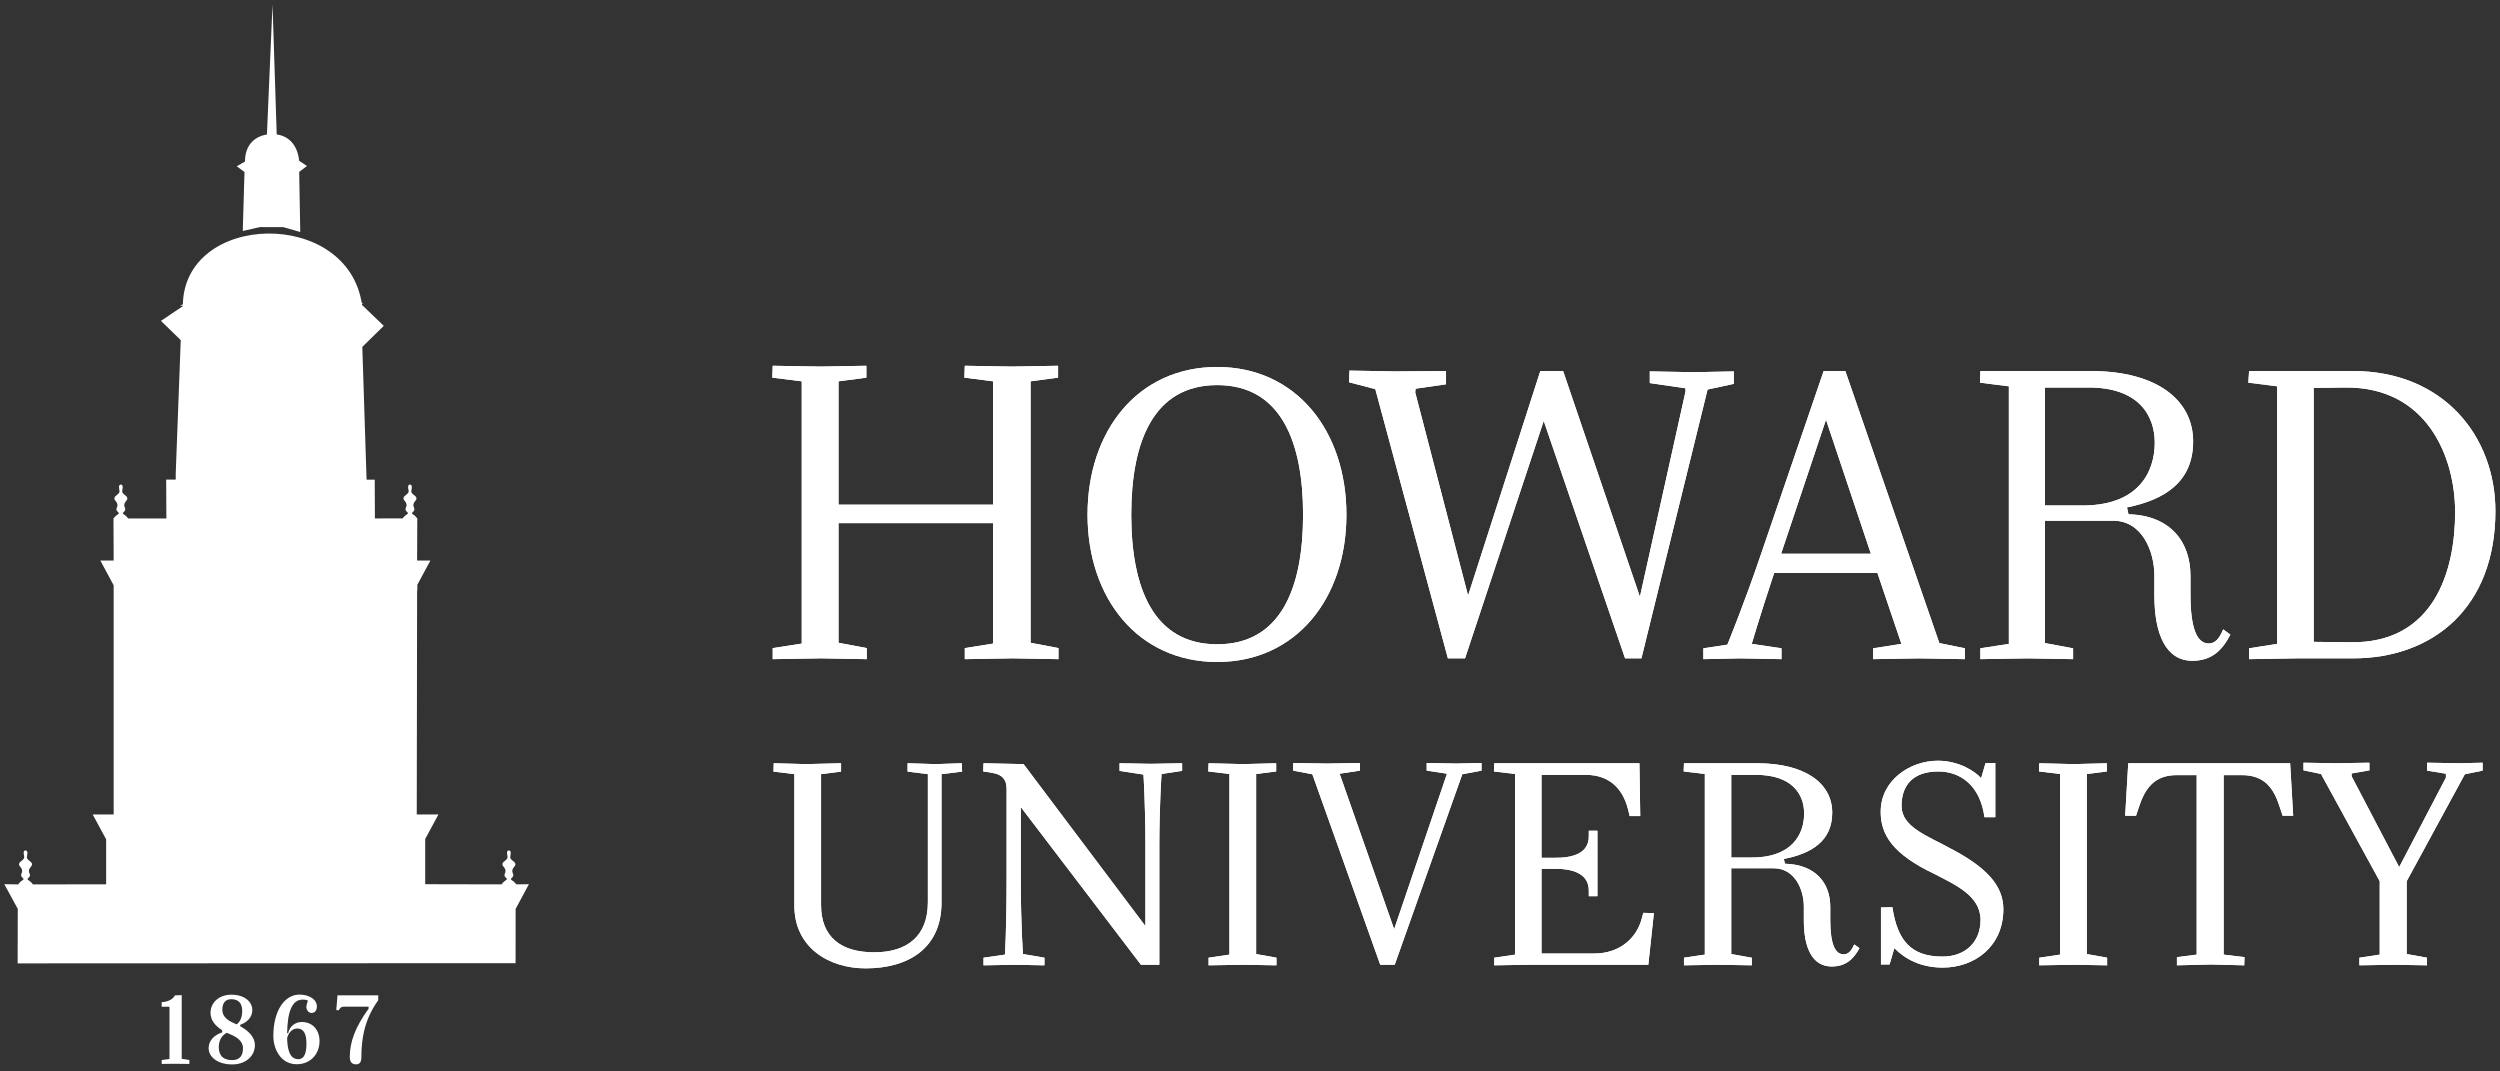 <svg xmlns="http://www.w3.org/2000/svg" id="Layer_1" width="792" height="339.333" viewBox="0 0 792 339.333"><rect x="0" y="0" width="792" height="339.333" fill="#333333" stroke="none"/><defs><style>      .st0 {        fill: #fff;      }    </style></defs><path class="st0" d="M163.453,280.169l.105-.007c-.841-1.098-1.142-1.005-1.658-1.542-.356-.358,1.166-.764.61-1.831-.793-1.528.79-2.317.78-2.888-.02-.947-.902-.964-1.573-1.962-.339-.503.674-2.337-.475-2.52v-.028c-1.224.145-.176,2.024-.519,2.53-.674,1.002-1.542,1.026-1.566,1.966-.02.578,1.566,1.363.769,2.881-.552,1.071.973,1.484.62,1.845-.525.53-.827.437-1.664,1.539l.288.017-24.466-.052v-14.313l4.196-7.787h-6.871l.112-72.626,4.2-7.811h-4.2l.054-13.322h.02c-.007-.007-.007-.014-.02-.024-.824-1.071-1.115-1.002-1.637-1.522-.353-.355,1.166-.775.61-1.845-.793-1.504.797-2.303.78-2.874-.031-.95-.898-.964-1.573-1.966-.336-.506.674-2.33-.481-2.52v-.024c-1.217.145-.17,2.014-.508,2.53-.674,1.002-1.549,1.015-1.573,1.969-.007.571,1.573,1.363.776,2.874-.559,1.067.966,1.484.613,1.845-.512.523-.824.437-1.651,1.532l-8.779.01-.058-12.292-66.069-.014.064,12.306h-12.107c-.81-1.067-1.125-.998-1.637-1.521-.359-.355,1.17-.771.61-1.842-.79-1.504.79-2.306.78-2.874-.027-.954-.902-.964-1.569-1.972-.342-.496.671-2.327-.475-2.516v-.021c-1.224.141-.18,2.01-.522,2.527-.671,1.005-1.539,1.019-1.563,1.972-.017.568,1.563,1.36.77,2.874-.556,1.064.969,1.48.617,1.842-.522.523-.827.437-1.658,1.532h-.007l.064,13.336h-4.22l4.22,7.859v72.578h-6.65l4.264,7.88v14.251l-23.588.035.386-.021c-.827-1.088-1.132-1.009-1.658-1.539-.349-.358,1.176-.771.617-1.845-.793-1.504.79-2.299.78-2.871-.027-.95-.898-.96-1.573-1.966-.332-.503.675-2.337-.471-2.523v-.024c-1.227.141-.173,2.021-.519,2.53-.674,1.002-1.546,1.022-1.573,1.962-.007.582,1.573,1.367.78,2.888-.556,1.067.969,1.48.614,1.835-.522.537-.827.434-1.658,1.549l.498.024-4.891-.065,4.261,7.824-.041,17.26,157.75-.065.01-17.177,4.21-7.842-4.112.052Z"></path><path class="st0" d="M121.579,103.228l-6.884-6.606c-4.288-30.898-56.772-29.583-56.772.372l-6.935,4.661,6.274,6.093-1.593,42.251v2.227l60.48.386-1.373-42.712,6.803-6.671Z"></path><path class="st0" d="M97.262,52.599l-2.481-1.649c-.576-5.284-3.525-7.855-7.135-8.368h.014l-1.325-41.126-1.769,41.126h.203c-3.82.499-7.155,3.136-7.155,8.589l-2.61,1.511,2.454,1.811-.525,17.807v.874l5.417-1.229,7.406.014,5.366,1.542-.339-19.04,2.481-1.89v.028Z"></path><polygon class="st0" points="10.381 285.652 157.87 285.679 156.379 287.476 11.984 287.476 10.381 285.652"></polygon><polygon class="st0" points="10.381 285.652 157.87 285.679 156.379 287.476 11.984 287.476 10.381 285.652"></polygon><polygon class="st0" points="37.416 264.023 130.788 264.043 129.849 265.837 38.44 265.837 37.416 264.023"></polygon><polygon class="st0" points="37.416 264.023 130.788 264.043 129.849 265.837 38.44 265.837 37.416 264.023"></polygon><polygon class="st0" points="53.537 154.003 117.779 154.017 117.138 155.245 54.228 155.245 53.537 154.003"></polygon><polygon class="st0" points="53.537 154.003 117.779 154.017 117.138 155.245 54.228 155.245 53.537 154.003"></polygon><path class="st0" d="M103.631,221.32c0,10.079-8.413,18.248-18.781,18.248s-18.788-8.169-18.788-18.248,8.416-18.248,18.788-18.248,18.781,8.172,18.781,18.248"></path><path class="st0" d="M79.813,144.613h11.69v-31.766c0-7.249-10.331-8.389-11.009.664l-.681,31.101Z"></path><path class="st0" d="M60.085,148.379l9.904-2.75v-31.769c0-7.243-8.765-5.955-9.335,3.25l-.569,31.27Z"></path><path class="st0" d="M102.848,145.108l8.982,2.141-.678-28.633c0-7.246-7.935-13.06-8.457-4.313l.153,30.805Z"></path><path class="st0" d="M84.307,68.522h3.423l-.129-9.305c-.031-2.127-3.061-2.461-3.224.196l-.071,9.108Z"></path><path class="st0" d="M78.379,69.629l2.898-.816v-9.301c0-2.131-2.562-1.745-2.735.954l-.163,9.163Z"></path><path class="st0" d="M90.91,68.664l2.627.623-.2-8.382c0-2.131-2.325-3.824-2.481-1.263l.054,9.022Z"></path><polygon class="st0" points="84.246 209.268 81.846 221.808 97.892 227.347 84.599 220.139 84.246 209.268"></polygon><polyline class="st0" points="57.021 96.851 71.295 89.87 94.076 89.646 110.203 93.405 115.118 96.204"></polyline><path class="st0" d="M72.023,99.366c-.132.021-15.195,5.232-15.195,5.232l-.064,2.485.861-1.955,14.555-4.888c0,.024,21.391-.52,21.391-.52,0,.014,16.27,3.745,16.3,3.752,0,.045,4.627,4.065,4.627,4.065l.776,1.7-.037-1.924-4.969-4.616c-.193-.103-16.602-3.859-16.602-3.859-.122-.014-21.642.527-21.642.527"></path><path class="st0" d="M72.023,99.366c-.132.021-15.195,5.232-15.195,5.232l-.064,2.485.861-1.955,14.555-4.888c0,.024,21.391-.52,21.391-.52,0,.014,16.27,3.745,16.3,3.752,0,.045,4.627,4.065,4.627,4.065l.776,1.7-.037-1.924-4.969-4.616c-.193-.103-16.602-3.859-16.602-3.859-.122-.014-21.642.527-21.642.527Z"></path><rect class="st0" x="36.14" y="185.779" width="95.875" height="3.49"></rect><rect class="st0" x="36.14" y="185.779" width="95.875" height="3.49"></rect><rect class="st0" x="36.101" y="185.399" width="5.65" height="1.7"></rect><rect class="st0" x="47.388" y="185.399" width="5.651" height="1.7"></rect><rect class="st0" x="58.753" y="185.399" width="5.65" height="1.7"></rect><rect class="st0" x="70.037" y="185.399" width="5.65" height="1.7"></rect><rect class="st0" x="81.395" y="185.399" width="5.651" height="1.7"></rect><rect class="st0" x="92.649" y="185.399" width="5.644" height="1.7"></rect><rect class="st0" x="103.898" y="185.399" width="5.654" height="1.7"></rect><rect class="st0" x="126.541" y="185.399" width="5.65" height="1.7"></rect><rect class="st0" x="115.186" y="185.399" width="5.65" height="1.7"></rect><rect class="st0" x="42.731" y="166.8" width="1.62" height="10.368"></rect><rect class="st0" x="47.802" y="166.8" width="1.62" height="10.368"></rect><rect class="st0" x="52.869" y="166.8" width="1.62" height="10.368"></rect><rect class="st0" x="57.936" y="166.8" width="1.62" height="10.368"></rect><rect class="st0" x="62.997" y="166.8" width="1.62" height="10.368"></rect><rect class="st0" x="68.068" y="166.8" width="1.62" height="10.368"></rect><rect class="st0" x="73.132" y="166.8" width="1.624" height="10.368"></rect><rect class="st0" x="78.206" y="166.8" width="1.617" height="10.368"></rect><rect class="st0" x="88.29" y="166.8" width="1.613" height="10.368"></rect><rect class="st0" x="93.36" y="166.8" width="1.62" height="10.368"></rect><rect class="st0" x="98.428" y="166.8" width="1.617" height="10.368"></rect><rect class="st0" x="103.499" y="166.8" width="1.617" height="10.368"></rect><rect class="st0" x="108.556" y="166.8" width="1.614" height="10.368"></rect><rect class="st0" x="113.623" y="166.8" width="1.624" height="10.368"></rect><rect class="st0" x="118.694" y="166.8" width="1.617" height="10.368"></rect><rect class="st0" x="123.765" y="166.8" width="1.613" height="10.368"></rect><line class="st0" x1="244.112" y1="225.468" x2="786.761" y2="225.468"></line><line class="st0" x1="244.112" y1="225.468" x2="786.761" y2="225.468"></line><polygon class="st0" points="274.591 205.315 274.591 208.819 260.121 208.561 244.794 208.819 244.794 205.315 253.99 203.89 253.99 120.802 244.669 119.635 244.794 115.876 259.874 116.131 274.469 115.876 274.469 119.635 265.64 120.802 265.64 159.88 314.598 159.88 314.598 120.802 305.521 119.635 305.647 115.876 320.605 116.131 335.2 115.876 335.2 119.635 326.492 120.802 326.492 203.631 335.319 205.315 335.319 208.819 320.849 208.561 305.647 208.819 305.647 205.315 314.598 203.89 314.598 165.721 265.64 165.721 265.64 203.631 274.591 205.315"></polygon><polygon class="st0" points="274.591 205.315 274.591 208.819 260.121 208.561 244.794 208.819 244.794 205.315 253.99 203.89 253.99 120.802 244.669 119.635 244.794 115.876 259.874 116.131 274.469 115.876 274.469 119.635 265.64 120.802 265.64 159.88 314.598 159.88 314.598 120.802 305.521 119.635 305.647 115.876 320.605 116.131 335.2 115.876 335.2 119.635 326.492 120.802 326.492 203.631 335.319 205.315 335.319 208.819 320.849 208.561 305.647 208.819 305.647 205.315 314.598 203.89 314.598 165.721 265.64 165.721 265.64 203.631 274.591 205.315"></polygon><path class="st0" d="M385.599,116.26c25.052,0,40.949,20.272,40.949,46.788s-15.897,46.664-40.949,46.664-41.068-20.148-41.068-46.664,15.897-46.788,41.068-46.788M385.599,204.111c20.114,0,27.215-17.721,27.215-41.064,0-23.201-7.101-41.05-27.215-41.05s-27.218,17.848-27.218,41.05c0,23.342,7.108,41.064,27.218,41.064"></path><path class="st0" d="M385.599,116.26c25.052,0,40.949,20.272,40.949,46.788s-15.897,46.664-40.949,46.664-41.068-20.148-41.068-46.664,15.897-46.788,41.068-46.788ZM385.599,204.111c20.114,0,27.215-17.721,27.215-41.064,0-23.201-7.101-41.05-27.215-41.05s-27.218,17.848-27.218,41.05c0,23.342,7.108,41.064,27.218,41.064Z"></path><polygon class="st0" points="458.696 208.569 435.698 123.275 427.39 121.106 427.509 117.409 442.077 117.66 458.099 117.54 458.099 121.736 448.463 123.141 448.337 124.294 465.085 188.679 487.968 117.54 495.195 117.54 519.518 189.061 533.974 124.032 533.974 123.013 522.65 121.354 522.65 117.66 536.74 117.915 549.271 117.66 549.271 121.609 540.96 123.402 520.003 208.569 514.823 208.569 489.053 133.347 464.119 208.569 458.696 208.569"></polygon><polygon class="st0" points="458.696 208.569 435.698 123.275 427.39 121.106 427.509 117.409 442.077 117.66 458.099 117.54 458.099 121.736 448.463 123.141 448.337 124.294 465.085 188.679 487.968 117.54 495.195 117.54 519.518 189.061 533.974 124.032 533.974 123.013 522.65 121.354 522.65 117.66 536.74 117.915 549.271 117.66 549.271 121.609 540.96 123.402 520.003 208.569 514.823 208.569 489.053 133.347 464.119 208.569 458.696 208.569"></polygon><path class="st0" d="M547.23,204.232s5.39-13.129,10.657-28.685l19.849-58.007h6.867l29.777,86.182,8.087,1.659v3.435l-14.463-.248-14.585.248v-3.435l8.945-1.404-7.593-22.441h-32.719c-4.535,13.645-7.104,22.441-7.104,22.441l9.43,1.404v3.435l-13.107-.248-11.646.248v-3.435l7.606-1.15ZM564.255,175.419h28.435l-14.216-42.458-14.219,42.458Z"></path><path class="st0" d="M547.23,204.232s5.39-13.129,10.657-28.685l19.849-58.007h6.867l29.777,86.182,8.087,1.659v3.435l-14.463-.248-14.585.248v-3.435l8.945-1.404-7.593-22.441h-32.719c-4.535,13.645-7.104,22.441-7.104,22.441l9.43,1.404v3.435l-13.107-.248-11.646.248v-3.435l7.606-1.15ZM564.255,175.419h28.435l-14.216-42.458-14.219,42.458Z"></path><path class="st0" d="M656.76,205.382v3.435l-14.331-.248-15.049.248v-3.435l9.026-1.404v-81.597l-9.152-1.146.125-3.697h34.895c21.191,0,32.512,9.308,32.512,22.31,0,12.75-8.911,18.482-20.954,20.905l.478,2.169c13.49.382,19.636,8.929,19.636,19.508v6c0,11.212,2.288,15.422,5.779,15.422,2.051,0,3.369-1.532,4.572-4.458l2.291,1.652c-2.64,5.102-6.016,8.282-12.043,8.282-8.19,0-12.04-8.034-12.04-20.778v-6.248c0-7.78-3.979-17.339-13.009-17.339h-21.649v38.761l8.911,1.659ZM647.849,122.763v37.36h11.05c18.541.382,23.727-10.589,23.727-19.893,0-8.417-4.938-17.594-21.198-17.466h-13.579Z"></path><path class="st0" d="M656.76,205.382v3.435l-14.331-.248-15.049.248v-3.435l9.026-1.404v-81.597l-9.152-1.146.125-3.697h34.895c21.191,0,32.512,9.308,32.512,22.31,0,12.75-8.911,18.482-20.954,20.905l.478,2.169c13.49.382,19.636,8.929,19.636,19.508v6c0,11.212,2.288,15.422,5.779,15.422,2.051,0,3.369-1.532,4.572-4.458l2.291,1.652c-2.64,5.102-6.016,8.282-12.043,8.282-8.19,0-12.04-8.034-12.04-20.778v-6.248c0-7.78-3.979-17.339-13.009-17.339h-21.649v38.761l8.911,1.659ZM647.849,122.763v37.36h11.05c18.541.382,23.727-10.589,23.727-19.893,0-8.417-4.938-17.594-21.198-17.466h-13.579Z"></path><path class="st0" d="M745.384,117.539c28.665,0,45.162,20.651,45.162,44.368,0,30.465-19.636,46.661-45.162,46.661h-17.948l-14.934.251v-3.435l8.911-1.408v-81.597l-9.142-1.146.231-3.694h32.882ZM744.424,203.463c26.733.513,33.36-22.692,33.36-41.174,0-17.721-9.037-39.652-34.57-39.525l-10.236.12v80.458l11.447.12Z"></path><path class="st0" d="M745.384,117.539c28.665,0,45.162,20.651,45.162,44.368,0,30.465-19.636,46.661-45.162,46.661h-17.948l-14.934.251v-3.435l8.911-1.408v-81.597l-9.142-1.146.231-3.694h32.882ZM744.424,203.463c26.733.513,33.36-22.692,33.36-41.174,0-17.721-9.037-39.652-34.57-39.525l-10.236.12v80.458l11.447.12Z"></path><path class="st0" d="M251.652,286.906v-41.656l-6.613-.809.085-2.644,10.318.282,11.009-.282v2.644l-6.339.809v41.47c0,10.251,6.43,14.974,16.829,14.974,10.314,0,17.009-4.988,17.009-15.879v-40.564l-6.43-.809v-2.644l8.894.282,8.284-.282.095,2.644-6.528.809v40.747c0,13.976-9.958,20.775-24.059,20.775-11.538,0-22.554-6.527-22.554-19.866"></path><path class="st0" d="M251.652,286.906v-41.656l-6.613-.809.085-2.644,10.318.282,11.009-.282v2.644l-6.339.809v41.47c0,10.251,6.43,14.974,16.829,14.974,10.314,0,17.009-4.988,17.009-15.879v-40.564l-6.43-.809v-2.644l8.894.282,8.284-.282.095,2.644-6.528.809v40.747c0,13.976-9.958,20.775-24.059,20.775-11.538,0-22.554-6.527-22.554-19.866Z"></path><path class="st0" d="M354.676,244.219v-2.42l9.867.182,9.958-.182v2.42l-6.521.981s-.705,10.375-.705,22.444v37.993h-5.82l-38.068-49.976v22.53c0,15.47.705,24.048.705,24.048l6.786,1.164v2.41l-9.169-.175-10.131.175v-2.41l6.786-.981s.529-7.959.529-24.231v-28.251c0-4.916-3.789-5.009-7.399-5.539l.085-2.602,12.69.275,38.6,51.318v-25.931c0-12.069-.62-22.079-.62-22.079l-7.572-1.164Z"></path><path class="st0" d="M354.676,244.219v-2.42l9.867.182,9.958-.182v2.42l-6.521.981s-.705,10.375-.705,22.444v37.993h-5.82l-38.068-49.976v22.53c0,15.47.705,24.048.705,24.048l6.786,1.164v2.41l-9.169-.175-10.131.175v-2.41l6.786-.981s.529-7.959.529-24.231v-28.251c0-4.916-3.789-5.009-7.399-5.539l.085-2.602,12.69.275,38.6,51.318v-25.931c0-12.069-.62-22.079-.62-22.079l-7.572-1.164Z"></path><polygon class="st0" points="404.377 303.404 404.377 305.811 393.981 305.635 382.877 305.811 382.877 303.404 389.484 302.423 389.484 245.201 382.786 244.399 382.877 241.8 393.802 242.076 404.292 241.8 404.292 244.399 397.947 245.201 397.947 302.241 404.377 303.404"></polygon><polygon class="st0" points="404.377 303.404 404.377 305.811 393.981 305.635 382.877 305.811 382.877 303.404 389.484 302.423 389.484 245.201 382.786 244.399 382.877 241.8 393.802 242.076 404.292 241.8 404.292 244.399 397.947 245.201 397.947 302.241 404.377 303.404"></polygon><polygon class="st0" points="463.254 245.288 441.842 305.636 437.263 305.636 415.757 245.288 409.676 244.132 409.676 241.718 420.336 241.894 430.823 241.718 430.823 244.132 424.393 245.113 441.666 294.376 458.407 245.113 451.974 244.132 451.974 241.718 461.407 241.894 469.342 241.718 469.342 244.132 463.254 245.288"></polygon><polygon class="st0" points="463.254 245.288 441.842 305.636 437.263 305.636 415.757 245.288 409.676 244.132 409.676 241.718 420.336 241.894 430.823 241.718 430.823 244.132 424.393 245.113 441.666 294.376 458.407 245.113 451.974 244.132 451.974 241.718 461.407 241.894 469.342 241.718 469.342 244.132 463.254 245.288"></polygon><path class="st0" d="M519.37,241.799l.264,16.726h-3.356l-.519-2.151c-1.41-5.625-5.206-10.991-13.575-10.905h-13.833v26.282h3.966c6.342.096,11.013-1.608,11.013-6.788v-1.79h2.732v20.74h-2.732v-1.787c0-5.098-4.586-6.974-10.931-6.885h-4.047v26.826h16.738c8.023,0,13.219-4.833,14.904-10.651l.607-2.224,3.349.086-1.762,16.358h-37.804l-11.013.176v-2.41l6.606-.981v-57.222l-6.698-.799.092-2.602h45.999Z"></path><path class="st0" d="M519.37,241.799l.264,16.726h-3.356l-.519-2.151c-1.41-5.625-5.206-10.991-13.575-10.905h-13.833v26.282h3.966c6.342.096,11.013-1.608,11.013-6.788v-1.79h2.732v20.74h-2.732v-1.787c0-5.098-4.586-6.974-10.931-6.885h-4.047v26.826h16.738c8.023,0,13.219-4.833,14.904-10.651l.607-2.224,3.349.086-1.762,16.358h-37.804l-11.013.176v-2.41l6.606-.981v-57.222l-6.698-.799.092-2.602h45.999Z"></path><path class="st0" d="M554.981,303.404v2.406l-10.484-.172-11.016.172v-2.406l6.606-.981v-57.222l-6.698-.802.091-2.599h23.174c15.511,0,23.798,6.534,23.798,15.649,0,8.943-6.522,12.964-15.334,14.664l.353,1.515c9.867.275,14.361,6.258,14.361,13.68v4.203c0,7.873,1.674,10.819,4.23,10.819,1.502,0,2.468-1.077,3.346-3.129l1.678,1.164c-1.935,3.57-4.403,5.811-8.813,5.811-5.989,0-8.816-5.635-8.816-14.578v-4.375c0-5.453-2.905-12.155-9.514-12.155h-13.48v27.174l6.518,1.164ZM548.463,245.47v26.2h5.725c13.572.268,17.365-7.429,17.365-13.955,0-5.897-3.613-12.33-15.514-12.244h-7.576Z"></path><path class="st0" d="M554.981,303.404v2.406l-10.484-.172-11.016.172v-2.406l6.606-.981v-57.222l-6.698-.802.091-2.599h23.174c15.511,0,23.798,6.534,23.798,15.649,0,8.943-6.522,12.964-15.334,14.664l.353,1.515c9.867.275,14.361,6.258,14.361,13.68v4.203c0,7.873,1.674,10.819,4.23,10.819,1.502,0,2.468-1.077,3.346-3.129l1.678,1.164c-1.935,3.57-4.403,5.811-8.813,5.811-5.989,0-8.816-5.635-8.816-14.578v-4.375c0-5.453-2.905-12.155-9.514-12.155h-13.48v27.174l6.518,1.164ZM548.463,245.47v26.2h5.725c13.572.268,17.365-7.429,17.365-13.955,0-5.897-3.613-12.33-15.514-12.244h-7.576Z"></path><path class="st0" d="M615.366,303.048c7.315,0,12.074-4.654,12.074-11.632,0-7.773-8.372-11.26-14.629-14.561-13.216-6.262-17.009-12.434-17.009-19.673,0-10.107,9.433-16.182,18.07-16.182,6.691,0,11.806,3.312,13.748,5.539l1.403-4.819h3.091v17.163h-3.44c-1.325-9.924-7.491-14.482-14.633-14.482-8.013,0-11.63,4.382-11.63,10.905,0,6.702,8.02,9.384,15.69,13.587,11.016,5.811,16.561,11.532,16.561,19.136,0,11.797-9.07,18.503-19.212,18.503-7.132,0-12.067-2.857-15.328-6.165l-1.502,5.184h-2.732v-18.062l3.617-.093c1.58,10.468,5.817,15.652,15.86,15.652"></path><path class="st0" d="M615.366,303.048c7.315,0,12.074-4.654,12.074-11.632,0-7.773-8.372-11.26-14.629-14.561-13.216-6.262-17.009-12.434-17.009-19.673,0-10.107,9.433-16.182,18.07-16.182,6.691,0,11.806,3.312,13.748,5.539l1.403-4.819h3.091v17.163h-3.44c-1.325-9.924-7.491-14.482-14.633-14.482-8.013,0-11.63,4.382-11.63,10.905,0,6.702,8.02,9.384,15.69,13.587,11.016,5.811,16.561,11.532,16.561,19.136,0,11.797-9.07,18.503-19.212,18.503-7.132,0-12.067-2.857-15.328-6.165l-1.502,5.184h-2.732v-18.062l3.617-.093c1.58,10.468,5.817,15.652,15.86,15.652Z"></path><polygon class="st0" points="667.537 303.404 667.537 305.811 657.138 305.635 646.041 305.811 646.041 303.404 652.64 302.423 652.64 245.201 645.949 244.399 646.041 241.8 656.965 242.076 667.452 241.8 667.452 244.399 661.104 245.201 661.104 302.241 667.537 303.404"></polygon><polygon class="st0" points="667.537 303.404 667.537 305.811 657.138 305.635 646.041 305.811 646.041 303.404 652.64 302.423 652.64 245.201 645.949 244.399 646.041 241.8 656.965 242.076 667.452 241.8 667.452 244.399 661.104 245.201 661.104 302.241 667.537 303.404"></polygon><path class="st0" d="M704.451,245.557v56.867l6.606.805-.085,2.582-10.487-.262-10.837.262v-2.582l6.257-.805v-56.867h-6.077c-7.41-.086-10.315,4.296-12.25,10.2l-.885,2.675h-3.437l.966-16.633h51.294l.966,16.633h-3.349l-.881-2.675c-1.854-5.904-4.759-10.286-12.246-10.2h-5.556Z"></path><path class="st0" d="M704.451,245.557v56.867l6.606.805-.085,2.582-10.487-.262-10.837.262v-2.582l6.257-.805v-56.867h-6.077c-7.41-.086-10.315,4.296-12.25,10.2l-.885,2.675h-3.437l.966-16.633h51.294l.966,16.633h-3.349l-.881-2.675c-1.854-5.904-4.759-10.286-12.246-10.2h-5.556Z"></path><polygon class="st0" points="729.747 244.044 729.747 241.625 739.875 241.8 750.627 241.625 750.627 244.044 744.987 245.026 744.987 245.921 760.06 274.702 774.865 246.358 774.865 245.115 768.879 244.131 768.879 241.625 779.096 241.8 786.495 241.625 786.495 244.131 780.855 245.287 762.439 279.173 762.439 302.24 768.879 303.404 768.879 305.81 758.294 305.638 747.457 305.81 747.457 303.404 753.891 302.423 753.891 279.173 735.296 245.201 729.747 244.044"></polygon><polygon class="st0" points="729.747 244.044 729.747 241.625 739.875 241.8 750.627 241.625 750.627 244.044 744.987 245.026 744.987 245.921 760.06 274.702 774.865 246.358 774.865 245.115 768.879 244.131 768.879 241.625 779.096 241.8 786.495 241.625 786.495 244.131 780.855 245.287 762.439 279.173 762.439 302.24 768.879 303.404 768.879 305.81 758.294 305.638 747.457 305.81 747.457 303.404 753.891 302.423 753.891 279.173 735.296 245.201 729.747 244.044"></polygon><path class="st0" d="M59.997,335.817v1.239l-5.05-.052-3.715.052v-1.239l2.458-.334v-16.547h-2.485l.027-1.453c1.695-.093,3.413-.692,4.207-2.155l2.129-.065v20.155l2.43.399Z"></path><path class="st0" d="M76.057,324.677l.078.454c2.352,1.308,4.617,3.219,4.617,6.014,0,3.281-2.786,6.065-7.179,6.065-4.586,0-7.481-2.327-7.481-5.153,0-2.403,1.797-4.196,4.339-5.015l-.108-.699c-1.939-1.246-3.634-2.998-3.634-5.46,0-3.129,2.542-5.766,6.61-5.766,4.098,0,6.637,2.182,6.637,4.854,0,2.306-1.644,3.917-3.878,4.706M71.85,327.19c-1.8.888-2.539,2.706-2.539,4.558,0,2.334,1.118,4.096,4.261,4.096,2.539,0,3.41-1.638,3.41-3.787,0-2.313-2.186-3.652-4.067-4.403-.356-.127-.708-.279-1.064-.465M74.965,324.526c1.254-.909,1.769-2.52,1.769-4.248,0-2.131-.895-3.732-3.437-3.732-2.129,0-2.868,1.491-2.868,3.425,0,2.155,1.912,3.398,3.549,4.1.305.151.631.279.986.454"></path><path class="st0" d="M98.692,320.908c-.769,0-1.505-.726-1.644-1.725-.024-.726.247-1.36.492-2.186-.434-.272-.952-.33-1.637-.33-3.495,0-4.83,4.069-4.942,10.627l.302.052c.539-2.396,2.43-3.577,4.315-3.577,3.576,0,5.65,2.671,5.65,6.034,0,4.189-2.949,7.346-7.209,7.346-5.294,0-7.427-5.095-7.427-8.95,0-8.134,3.657-13.112,8.243-13.112,3.305,0,5.576,1.639,5.549,3.797,0,1.332-.766,2.024-1.691,2.024M97.079,330.529c0-2.912-.82-4.695-2.895-4.695-1.4,0-2.705,1.029-3.224,3.033.081,3.057.6,6.678,3.518,6.678,1.996,0,2.6-2.034,2.6-5.015"></path><path class="st0" d="M112.786,337.186c-1.257,0-1.969-.733-1.969-2.303,0-4.775,1.668-9.411,5.979-15.373l-.054-.599h-7.809c-.79,0-1.281.396-1.583,1.122l-.817-.028.38-4.678h12.918v1.518c-4.532,6.313-5.349,12.599-5.349,18.038,0,1.57-.519,2.303-1.695,2.303"></path></svg>
